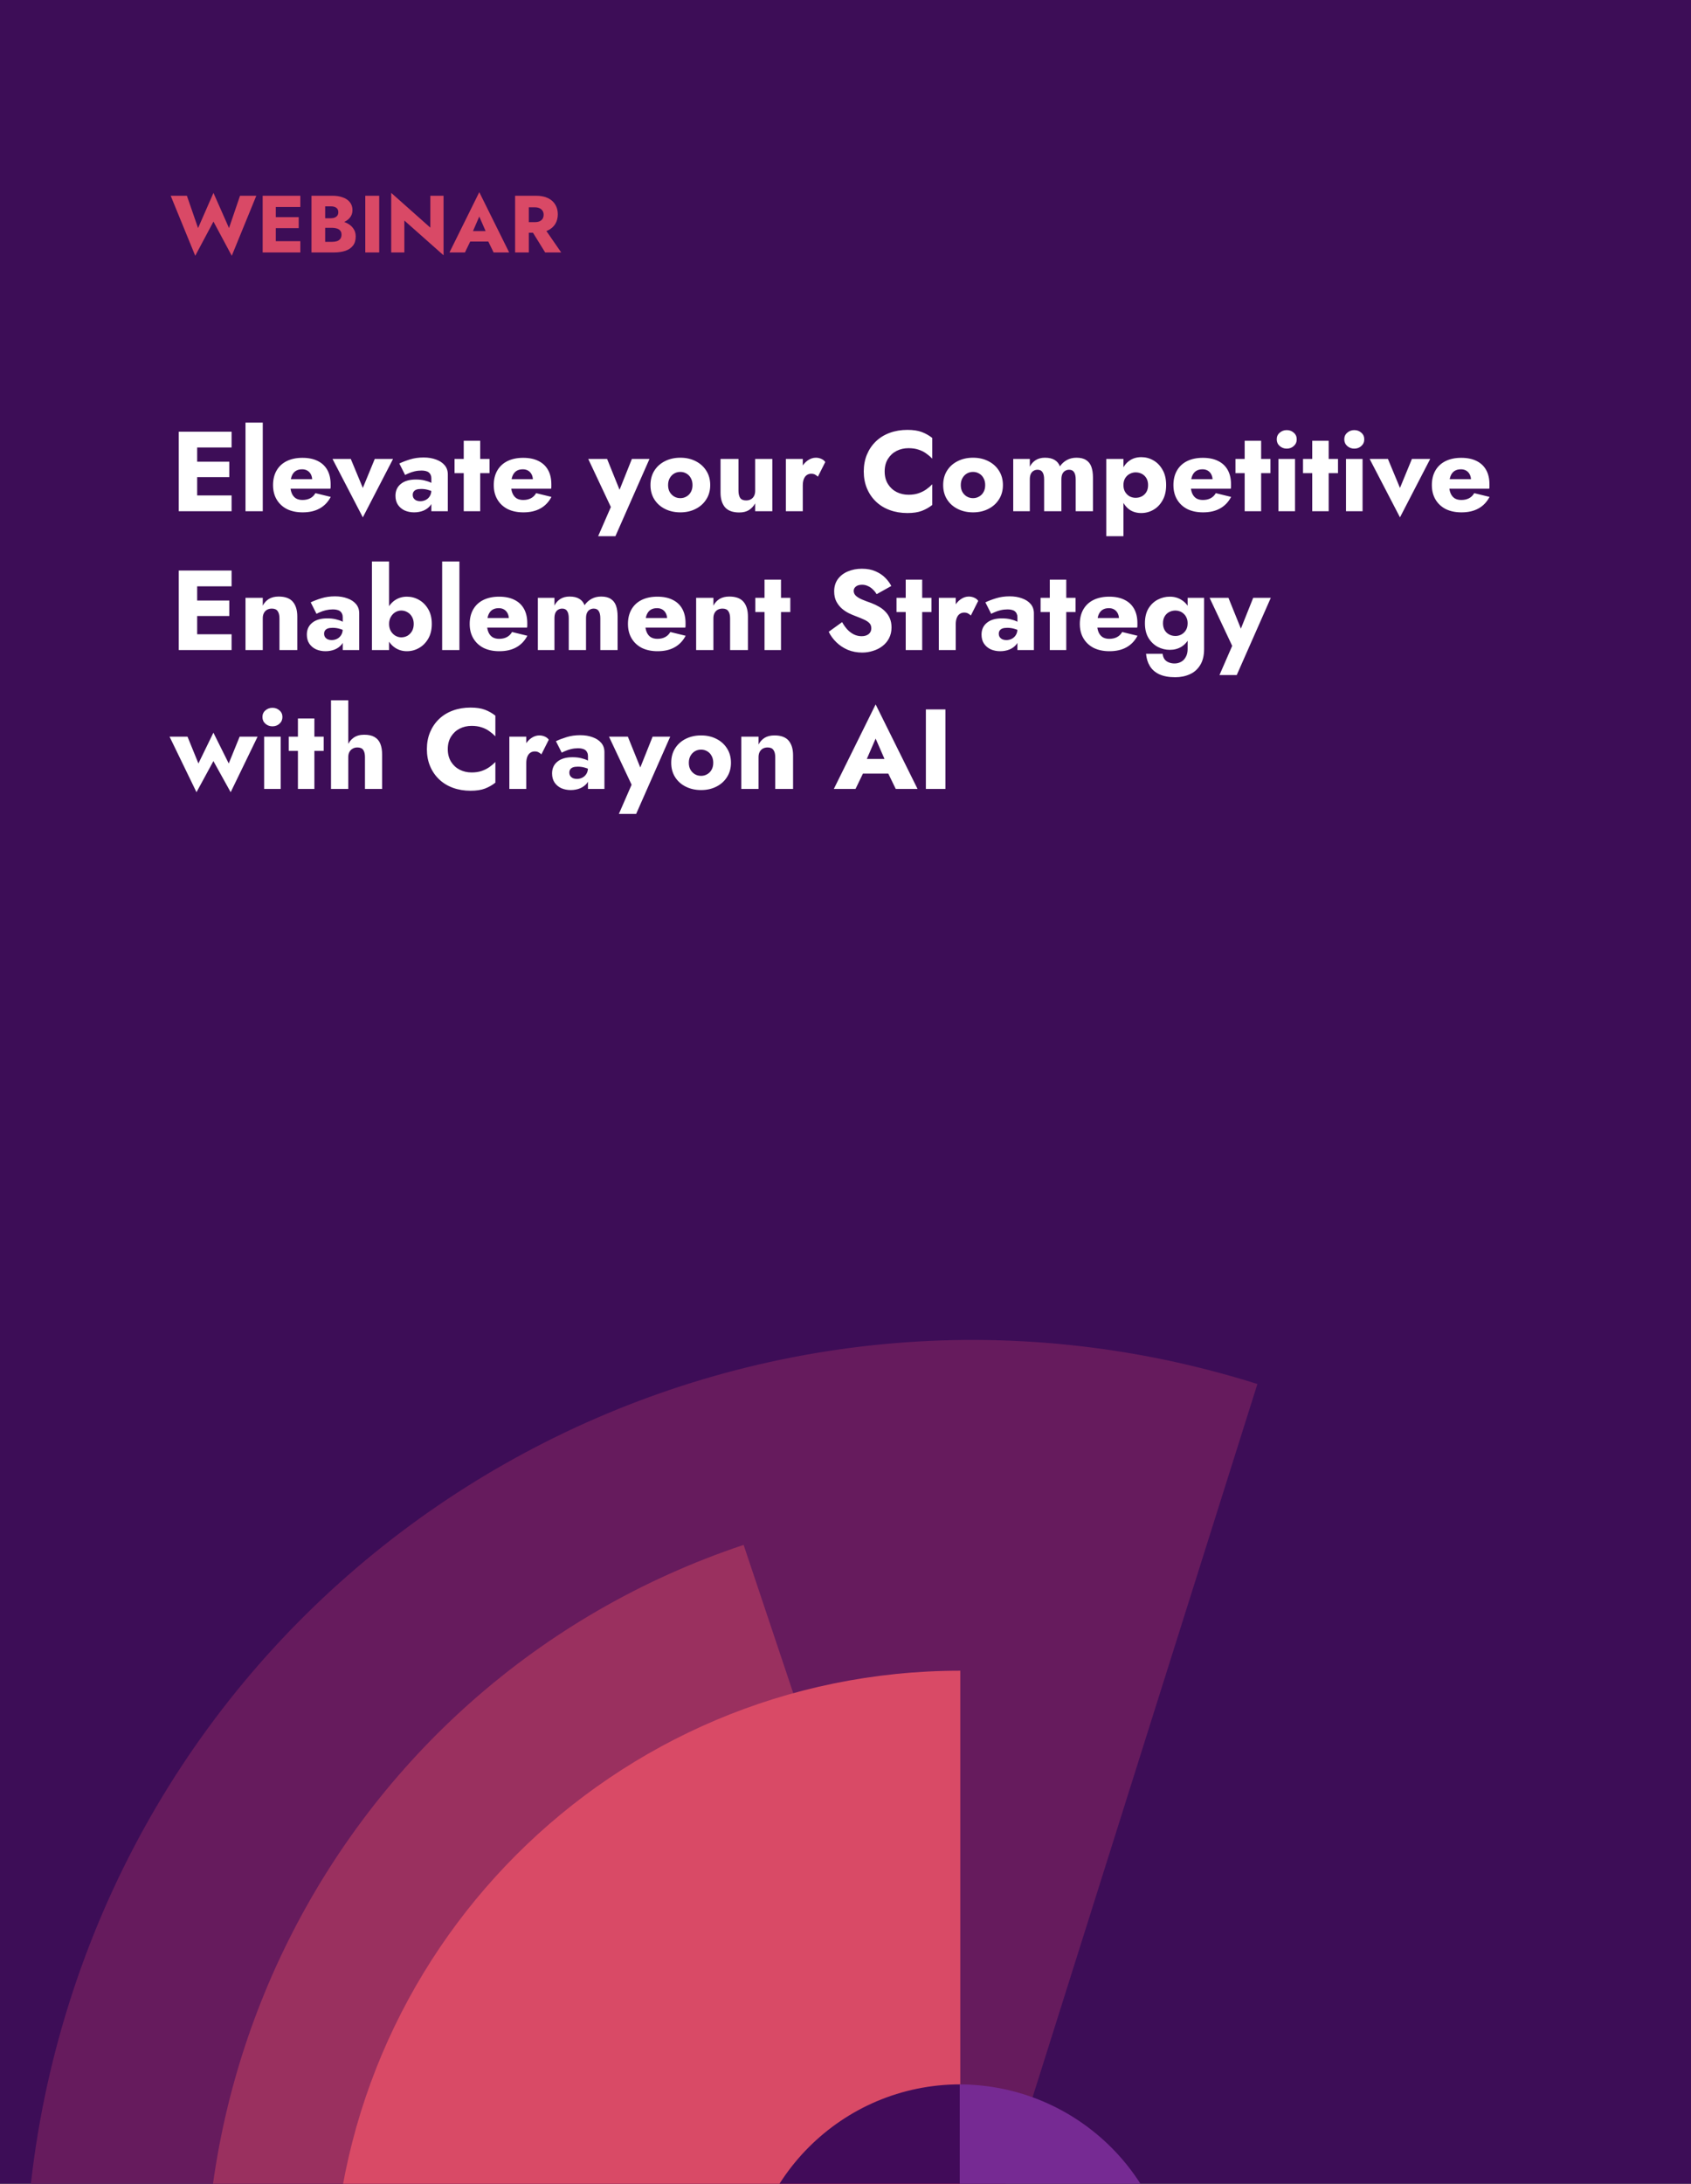 <svg width="268" height="346" viewBox="0 0 268 346" fill="none" xmlns="http://www.w3.org/2000/svg">
<rect x="0" y="0" width="268" height="346" fill="#333333" stroke="none"/>
<g clip-path="url(#clip0_4097_946)">
<rect width="268" height="346" fill="#3D0D57"/>
<path d="M36.295 36.136L38.041 31.013H40.622L36.732 40.526L33.83 35.108L30.942 40.526L27.051 31.013H29.619L31.391 36.136L33.83 30.563L36.295 36.136ZM43.067 40V38.215H47.599V40H43.067ZM43.067 32.797V31.013H47.599V32.797H43.067ZM43.067 36.148V34.402H47.342V36.148H43.067ZM41.629 31.013H43.709V40H41.629V31.013ZM50.983 35.532V34.582H52.434C52.682 34.582 52.891 34.544 53.063 34.466C53.242 34.389 53.379 34.282 53.473 34.145C53.568 34 53.615 33.825 53.615 33.619C53.615 33.311 53.512 33.08 53.306 32.926C53.101 32.772 52.81 32.695 52.434 32.695H51.535V38.318H52.639C52.921 38.318 53.174 38.284 53.396 38.215C53.619 38.138 53.794 38.019 53.923 37.856C54.06 37.685 54.128 37.454 54.128 37.163C54.128 36.974 54.09 36.812 54.013 36.675C53.936 36.538 53.829 36.426 53.692 36.341C53.555 36.255 53.396 36.195 53.217 36.161C53.045 36.118 52.853 36.097 52.639 36.097H50.983V34.916H52.883C53.319 34.916 53.743 34.963 54.154 35.057C54.565 35.151 54.937 35.305 55.271 35.519C55.605 35.725 55.87 35.99 56.067 36.315C56.272 36.632 56.375 37.017 56.375 37.471C56.375 38.07 56.23 38.553 55.938 38.922C55.656 39.29 55.254 39.563 54.732 39.743C54.209 39.914 53.593 40 52.883 40H49.365V31.013H52.665C53.289 31.013 53.837 31.098 54.308 31.27C54.787 31.432 55.164 31.685 55.438 32.027C55.72 32.361 55.861 32.785 55.861 33.298C55.861 33.769 55.72 34.171 55.438 34.505C55.164 34.839 54.787 35.096 54.308 35.275C53.837 35.447 53.289 35.532 52.665 35.532H50.983ZM57.891 31.013H60.099V40H57.891V31.013ZM68.204 31.013H70.297V40.449L64.083 34.941V40H62.003V30.563L68.204 36.071V31.013ZM73.609 38.267L73.763 36.611H78.218L78.359 38.267H73.609ZM75.959 34.312L74.7 37.214L74.803 37.689L73.686 40H71.234L75.959 30.448L80.696 40H78.231L77.153 37.779L77.23 37.227L75.959 34.312ZM83.885 35.93H86.131L88.943 40H86.401L83.885 35.93ZM81.638 31.013H83.808V40H81.638V31.013ZM82.999 32.849V31.013H84.912C85.682 31.013 86.324 31.137 86.838 31.385C87.351 31.633 87.74 31.98 88.006 32.425C88.271 32.862 88.404 33.371 88.404 33.953C88.404 34.526 88.271 35.036 88.006 35.481C87.74 35.917 87.351 36.26 86.838 36.508C86.324 36.756 85.682 36.88 84.912 36.88H82.999V35.198H84.758C85.049 35.198 85.297 35.156 85.502 35.07C85.716 34.976 85.879 34.843 85.99 34.672C86.101 34.492 86.157 34.278 86.157 34.03C86.157 33.782 86.101 33.572 85.99 33.401C85.879 33.221 85.716 33.084 85.502 32.99C85.297 32.896 85.049 32.849 84.758 32.849H82.999Z" fill="#D94966"/>
<path d="M30.348 81V78.498H36.702V81H30.348ZM30.348 70.902V68.4H36.702V70.902H30.348ZM30.348 75.6V73.152H36.342V75.6H30.348ZM28.332 68.4H31.248V81H28.332V68.4ZM38.908 66.96H41.644V81H38.908V66.96ZM47.971 81.18C47.011 81.18 46.177 81.006 45.469 80.658C44.773 80.298 44.233 79.794 43.849 79.146C43.465 78.498 43.273 77.736 43.273 76.86C43.273 75.972 43.459 75.204 43.831 74.556C44.203 73.908 44.737 73.41 45.433 73.062C46.141 72.714 46.975 72.54 47.935 72.54C48.895 72.54 49.705 72.708 50.365 73.044C51.025 73.368 51.529 73.842 51.877 74.466C52.225 75.09 52.399 75.846 52.399 76.734C52.399 76.866 52.399 76.998 52.399 77.13C52.399 77.25 52.387 77.352 52.363 77.436H44.803V75.924H49.915L49.267 76.752C49.327 76.668 49.375 76.566 49.411 76.446C49.459 76.314 49.483 76.206 49.483 76.122C49.483 75.762 49.417 75.45 49.285 75.186C49.153 74.922 48.967 74.718 48.727 74.574C48.487 74.43 48.205 74.358 47.881 74.358C47.473 74.358 47.131 74.448 46.855 74.628C46.579 74.808 46.369 75.084 46.225 75.456C46.093 75.816 46.021 76.272 46.009 76.824C46.009 77.328 46.081 77.76 46.225 78.12C46.369 78.48 46.585 78.756 46.873 78.948C47.161 79.128 47.515 79.218 47.935 79.218C48.415 79.218 48.823 79.128 49.159 78.948C49.507 78.768 49.783 78.498 49.987 78.138L52.417 78.732C51.985 79.548 51.397 80.16 50.653 80.568C49.921 80.976 49.027 81.18 47.971 81.18ZM52.698 72.72H55.596L57.504 77.31L59.394 72.72H62.292L57.504 81.972L52.698 72.72ZM65.412 78.408C65.412 78.624 65.466 78.81 65.574 78.966C65.682 79.11 65.826 79.224 66.006 79.308C66.186 79.38 66.384 79.416 66.6 79.416C66.912 79.416 67.2 79.35 67.464 79.218C67.728 79.086 67.944 78.888 68.112 78.624C68.28 78.36 68.364 78.036 68.364 77.652L68.652 78.732C68.652 79.26 68.508 79.71 68.22 80.082C67.932 80.442 67.56 80.718 67.104 80.91C66.648 81.09 66.156 81.18 65.628 81.18C65.1 81.18 64.608 81.084 64.152 80.892C63.708 80.688 63.348 80.388 63.072 79.992C62.808 79.596 62.676 79.116 62.676 78.552C62.676 77.76 62.958 77.136 63.522 76.68C64.086 76.212 64.884 75.978 65.916 75.978C66.42 75.978 66.87 76.026 67.266 76.122C67.674 76.218 68.022 76.338 68.31 76.482C68.598 76.626 68.814 76.776 68.958 76.932V78.138C68.67 77.922 68.334 77.76 67.95 77.652C67.578 77.532 67.182 77.472 66.762 77.472C66.438 77.472 66.18 77.508 65.988 77.58C65.796 77.652 65.652 77.76 65.556 77.904C65.46 78.036 65.412 78.204 65.412 78.408ZM64.206 75.258L63.288 73.44C63.756 73.212 64.32 72.996 64.98 72.792C65.64 72.588 66.36 72.486 67.14 72.486C67.872 72.486 68.526 72.594 69.102 72.81C69.678 73.014 70.134 73.314 70.47 73.71C70.806 74.106 70.974 74.592 70.974 75.168V81H68.364V75.78C68.364 75.576 68.328 75.402 68.256 75.258C68.196 75.102 68.1 74.97 67.968 74.862C67.836 74.754 67.668 74.676 67.464 74.628C67.272 74.58 67.05 74.556 66.798 74.556C66.426 74.556 66.06 74.598 65.7 74.682C65.352 74.766 65.046 74.868 64.782 74.988C64.518 75.096 64.326 75.186 64.206 75.258ZM72.037 72.72H77.581V74.97H72.037V72.72ZM73.495 69.84H76.105V81H73.495V69.84ZM82.952 81.18C81.992 81.18 81.158 81.006 80.45 80.658C79.754 80.298 79.214 79.794 78.83 79.146C78.446 78.498 78.254 77.736 78.254 76.86C78.254 75.972 78.44 75.204 78.812 74.556C79.184 73.908 79.718 73.41 80.414 73.062C81.122 72.714 81.956 72.54 82.916 72.54C83.876 72.54 84.686 72.708 85.346 73.044C86.006 73.368 86.51 73.842 86.858 74.466C87.206 75.09 87.38 75.846 87.38 76.734C87.38 76.866 87.38 76.998 87.38 77.13C87.38 77.25 87.368 77.352 87.344 77.436H79.784V75.924H84.896L84.248 76.752C84.308 76.668 84.356 76.566 84.392 76.446C84.44 76.314 84.464 76.206 84.464 76.122C84.464 75.762 84.398 75.45 84.266 75.186C84.134 74.922 83.948 74.718 83.708 74.574C83.468 74.43 83.186 74.358 82.862 74.358C82.454 74.358 82.112 74.448 81.836 74.628C81.56 74.808 81.35 75.084 81.206 75.456C81.074 75.816 81.002 76.272 80.99 76.824C80.99 77.328 81.062 77.76 81.206 78.12C81.35 78.48 81.566 78.756 81.854 78.948C82.142 79.128 82.496 79.218 82.916 79.218C83.396 79.218 83.804 79.128 84.14 78.948C84.488 78.768 84.764 78.498 84.968 78.138L87.398 78.732C86.966 79.548 86.378 80.16 85.634 80.568C84.902 80.976 84.008 81.18 82.952 81.18ZM102.933 72.72L97.533 84.96H94.797L96.813 80.334L93.231 72.72H96.219L98.901 79.362L97.497 79.344L100.143 72.72H102.933ZM103.092 76.86C103.092 75.984 103.296 75.222 103.704 74.574C104.112 73.926 104.676 73.422 105.396 73.062C106.116 72.702 106.926 72.522 107.826 72.522C108.726 72.522 109.53 72.702 110.238 73.062C110.958 73.422 111.522 73.926 111.93 74.574C112.35 75.222 112.56 75.984 112.56 76.86C112.56 77.724 112.35 78.48 111.93 79.128C111.522 79.776 110.958 80.28 110.238 80.64C109.53 81 108.726 81.18 107.826 81.18C106.926 81.18 106.116 81 105.396 80.64C104.676 80.28 104.112 79.776 103.704 79.128C103.296 78.48 103.092 77.724 103.092 76.86ZM105.882 76.86C105.882 77.292 105.972 77.664 106.152 77.976C106.332 78.276 106.566 78.51 106.854 78.678C107.142 78.846 107.466 78.93 107.826 78.93C108.174 78.93 108.492 78.846 108.78 78.678C109.08 78.51 109.314 78.276 109.482 77.976C109.662 77.664 109.752 77.292 109.752 76.86C109.752 76.428 109.662 76.056 109.482 75.744C109.314 75.432 109.08 75.192 108.78 75.024C108.492 74.856 108.174 74.772 107.826 74.772C107.466 74.772 107.142 74.856 106.854 75.024C106.566 75.192 106.332 75.432 106.152 75.744C105.972 76.056 105.882 76.428 105.882 76.86ZM117.039 77.76C117.039 78.24 117.129 78.618 117.309 78.894C117.489 79.158 117.801 79.29 118.245 79.29C118.545 79.29 118.797 79.23 119.001 79.11C119.217 78.99 119.385 78.816 119.505 78.588C119.625 78.36 119.685 78.084 119.685 77.76V72.72H122.403V81H119.685V79.758C119.433 80.202 119.103 80.556 118.695 80.82C118.287 81.072 117.777 81.198 117.165 81.198C116.133 81.198 115.377 80.922 114.897 80.37C114.429 79.806 114.195 79.032 114.195 78.048V72.72H117.039V77.76ZM127.23 72.72V81H124.548V72.72H127.23ZM129.624 75.528C129.48 75.384 129.324 75.27 129.156 75.186C129 75.102 128.802 75.06 128.562 75.06C128.298 75.06 128.064 75.132 127.86 75.276C127.656 75.42 127.5 75.63 127.392 75.906C127.284 76.182 127.23 76.518 127.23 76.914L126.582 75.96C126.582 75.3 126.708 74.712 126.96 74.196C127.224 73.68 127.566 73.272 127.986 72.972C128.406 72.672 128.844 72.522 129.3 72.522C129.6 72.522 129.888 72.582 130.164 72.702C130.44 72.822 130.65 72.99 130.794 73.206L129.624 75.528ZM140.207 74.7C140.207 75.468 140.381 76.134 140.729 76.698C141.077 77.25 141.533 77.67 142.097 77.958C142.673 78.246 143.303 78.39 143.987 78.39C144.587 78.39 145.115 78.312 145.571 78.156C146.027 78 146.435 77.796 146.795 77.544C147.155 77.292 147.473 77.022 147.749 76.734V80.01C147.245 80.406 146.693 80.718 146.093 80.946C145.493 81.174 144.731 81.288 143.807 81.288C142.799 81.288 141.869 81.132 141.017 80.82C140.165 80.508 139.433 80.058 138.821 79.47C138.209 78.882 137.735 78.186 137.399 77.382C137.063 76.578 136.895 75.684 136.895 74.7C136.895 73.716 137.063 72.822 137.399 72.018C137.735 71.214 138.209 70.518 138.821 69.93C139.433 69.342 140.165 68.892 141.017 68.58C141.869 68.268 142.799 68.112 143.807 68.112C144.731 68.112 145.493 68.226 146.093 68.454C146.693 68.682 147.245 68.994 147.749 69.39V72.666C147.473 72.378 147.155 72.108 146.795 71.856C146.435 71.592 146.027 71.388 145.571 71.244C145.115 71.088 144.587 71.01 143.987 71.01C143.303 71.01 142.673 71.154 142.097 71.442C141.533 71.73 141.077 72.15 140.729 72.702C140.381 73.254 140.207 73.92 140.207 74.7ZM149.48 76.86C149.48 75.984 149.684 75.222 150.092 74.574C150.5 73.926 151.064 73.422 151.784 73.062C152.504 72.702 153.314 72.522 154.214 72.522C155.114 72.522 155.918 72.702 156.626 73.062C157.346 73.422 157.91 73.926 158.318 74.574C158.738 75.222 158.948 75.984 158.948 76.86C158.948 77.724 158.738 78.48 158.318 79.128C157.91 79.776 157.346 80.28 156.626 80.64C155.918 81 155.114 81.18 154.214 81.18C153.314 81.18 152.504 81 151.784 80.64C151.064 80.28 150.5 79.776 150.092 79.128C149.684 78.48 149.48 77.724 149.48 76.86ZM152.27 76.86C152.27 77.292 152.36 77.664 152.54 77.976C152.72 78.276 152.954 78.51 153.242 78.678C153.53 78.846 153.854 78.93 154.214 78.93C154.562 78.93 154.88 78.846 155.168 78.678C155.468 78.51 155.702 78.276 155.87 77.976C156.05 77.664 156.14 77.292 156.14 76.86C156.14 76.428 156.05 76.056 155.87 75.744C155.702 75.432 155.468 75.192 155.168 75.024C154.88 74.856 154.562 74.772 154.214 74.772C153.854 74.772 153.53 74.856 153.242 75.024C152.954 75.192 152.72 75.432 152.54 75.744C152.36 76.056 152.27 76.428 152.27 76.86ZM173.219 75.672V81H170.483V75.96C170.483 75.456 170.399 75.078 170.231 74.826C170.075 74.562 169.811 74.43 169.439 74.43C169.199 74.43 168.983 74.49 168.791 74.61C168.611 74.718 168.467 74.886 168.359 75.114C168.263 75.342 168.215 75.624 168.215 75.96V81H165.479V75.96C165.479 75.456 165.395 75.078 165.227 74.826C165.071 74.562 164.807 74.43 164.435 74.43C164.195 74.43 163.979 74.49 163.787 74.61C163.607 74.718 163.463 74.886 163.355 75.114C163.259 75.342 163.211 75.624 163.211 75.96V81H160.583V72.72H163.211V73.944C163.439 73.5 163.751 73.152 164.147 72.9C164.555 72.648 165.041 72.522 165.605 72.522C166.253 72.522 166.769 72.642 167.153 72.882C167.537 73.11 167.813 73.446 167.981 73.89C168.281 73.458 168.653 73.122 169.097 72.882C169.541 72.642 170.045 72.522 170.609 72.522C171.257 72.522 171.767 72.648 172.139 72.9C172.523 73.14 172.799 73.494 172.967 73.962C173.135 74.43 173.219 75 173.219 75.672ZM178.049 84.96H175.331V72.72H178.049V84.96ZM184.817 76.86C184.817 77.82 184.625 78.63 184.241 79.29C183.869 79.95 183.383 80.448 182.783 80.784C182.195 81.12 181.559 81.288 180.875 81.288C180.155 81.288 179.531 81.108 179.003 80.748C178.487 80.376 178.091 79.86 177.815 79.2C177.539 78.528 177.401 77.748 177.401 76.86C177.401 75.96 177.539 75.18 177.815 74.52C178.091 73.86 178.487 73.35 179.003 72.99C179.531 72.618 180.155 72.432 180.875 72.432C181.559 72.432 182.195 72.6 182.783 72.936C183.383 73.272 183.869 73.77 184.241 74.43C184.625 75.078 184.817 75.888 184.817 76.86ZM181.955 76.86C181.955 76.428 181.865 76.062 181.685 75.762C181.505 75.462 181.265 75.234 180.965 75.078C180.665 74.922 180.335 74.844 179.975 74.844C179.663 74.844 179.357 74.922 179.057 75.078C178.769 75.222 178.529 75.444 178.337 75.744C178.145 76.044 178.049 76.416 178.049 76.86C178.049 77.304 178.145 77.676 178.337 77.976C178.529 78.276 178.769 78.504 179.057 78.66C179.357 78.804 179.663 78.876 179.975 78.876C180.335 78.876 180.665 78.798 180.965 78.642C181.265 78.486 181.505 78.258 181.685 77.958C181.865 77.658 181.955 77.292 181.955 76.86ZM190.67 81.18C189.71 81.18 188.876 81.006 188.168 80.658C187.472 80.298 186.932 79.794 186.548 79.146C186.164 78.498 185.972 77.736 185.972 76.86C185.972 75.972 186.158 75.204 186.53 74.556C186.902 73.908 187.436 73.41 188.132 73.062C188.84 72.714 189.674 72.54 190.634 72.54C191.594 72.54 192.404 72.708 193.064 73.044C193.724 73.368 194.228 73.842 194.576 74.466C194.924 75.09 195.098 75.846 195.098 76.734C195.098 76.866 195.098 76.998 195.098 77.13C195.098 77.25 195.086 77.352 195.062 77.436H187.502V75.924H192.614L191.966 76.752C192.026 76.668 192.074 76.566 192.11 76.446C192.158 76.314 192.182 76.206 192.182 76.122C192.182 75.762 192.116 75.45 191.984 75.186C191.852 74.922 191.666 74.718 191.426 74.574C191.186 74.43 190.904 74.358 190.58 74.358C190.172 74.358 189.83 74.448 189.554 74.628C189.278 74.808 189.068 75.084 188.924 75.456C188.792 75.816 188.72 76.272 188.708 76.824C188.708 77.328 188.78 77.76 188.924 78.12C189.068 78.48 189.284 78.756 189.572 78.948C189.86 79.128 190.214 79.218 190.634 79.218C191.114 79.218 191.522 79.128 191.858 78.948C192.206 78.768 192.482 78.498 192.686 78.138L195.116 78.732C194.684 79.548 194.096 80.16 193.352 80.568C192.62 80.976 191.726 81.18 190.67 81.18ZM195.805 72.72H201.349V74.97H195.805V72.72ZM197.263 69.84H199.873V81H197.263V69.84ZM202.345 69.606C202.345 69.174 202.501 68.826 202.813 68.562C203.125 68.286 203.497 68.148 203.929 68.148C204.373 68.148 204.745 68.286 205.045 68.562C205.357 68.826 205.513 69.174 205.513 69.606C205.513 70.038 205.357 70.392 205.045 70.668C204.745 70.944 204.373 71.082 203.929 71.082C203.497 71.082 203.125 70.944 202.813 70.668C202.501 70.392 202.345 70.038 202.345 69.606ZM202.615 72.72H205.243V81H202.615V72.72ZM206.51 72.72H212.054V74.97H206.51V72.72ZM207.968 69.84H210.578V81H207.968V69.84ZM213.05 69.606C213.05 69.174 213.206 68.826 213.518 68.562C213.83 68.286 214.202 68.148 214.634 68.148C215.078 68.148 215.45 68.286 215.75 68.562C216.062 68.826 216.218 69.174 216.218 69.606C216.218 70.038 216.062 70.392 215.75 70.668C215.45 70.944 215.078 71.082 214.634 71.082C214.202 71.082 213.83 70.944 213.518 70.668C213.206 70.392 213.05 70.038 213.05 69.606ZM213.32 72.72H215.948V81H213.32V72.72ZM217.071 72.72H219.969L221.877 77.31L223.767 72.72H226.665L221.877 81.972L217.071 72.72ZM231.628 81.18C230.668 81.18 229.834 81.006 229.126 80.658C228.43 80.298 227.89 79.794 227.506 79.146C227.122 78.498 226.93 77.736 226.93 76.86C226.93 75.972 227.116 75.204 227.488 74.556C227.86 73.908 228.394 73.41 229.09 73.062C229.798 72.714 230.632 72.54 231.592 72.54C232.552 72.54 233.362 72.708 234.022 73.044C234.682 73.368 235.186 73.842 235.534 74.466C235.882 75.09 236.056 75.846 236.056 76.734C236.056 76.866 236.056 76.998 236.056 77.13C236.056 77.25 236.044 77.352 236.02 77.436H228.46V75.924H233.572L232.924 76.752C232.984 76.668 233.032 76.566 233.068 76.446C233.116 76.314 233.14 76.206 233.14 76.122C233.14 75.762 233.074 75.45 232.942 75.186C232.81 74.922 232.624 74.718 232.384 74.574C232.144 74.43 231.862 74.358 231.538 74.358C231.13 74.358 230.788 74.448 230.512 74.628C230.236 74.808 230.026 75.084 229.882 75.456C229.75 75.816 229.678 76.272 229.666 76.824C229.666 77.328 229.738 77.76 229.882 78.12C230.026 78.48 230.242 78.756 230.53 78.948C230.818 79.128 231.172 79.218 231.592 79.218C232.072 79.218 232.48 79.128 232.816 78.948C233.164 78.768 233.44 78.498 233.644 78.138L236.074 78.732C235.642 79.548 235.054 80.16 234.31 80.568C233.578 80.976 232.684 81.18 231.628 81.18ZM30.348 103V100.498H36.702V103H30.348ZM30.348 92.902V90.4H36.702V92.902H30.348ZM30.348 97.6V95.152H36.342V97.6H30.348ZM28.332 90.4H31.248V103H28.332V90.4ZM44.29 97.96C44.29 97.468 44.194 97.09 44.002 96.826C43.822 96.562 43.516 96.43 43.084 96.43C42.796 96.43 42.544 96.49 42.328 96.61C42.112 96.73 41.944 96.904 41.824 97.132C41.704 97.36 41.644 97.636 41.644 97.96V103H38.908V94.72H41.644V95.962C41.884 95.506 42.208 95.152 42.616 94.9C43.036 94.648 43.552 94.522 44.164 94.522C45.196 94.522 45.946 94.798 46.414 95.35C46.882 95.902 47.116 96.676 47.116 97.672V103H44.29V97.96ZM51.367 100.408C51.367 100.624 51.421 100.81 51.529 100.966C51.637 101.11 51.781 101.224 51.961 101.308C52.141 101.38 52.339 101.416 52.555 101.416C52.867 101.416 53.155 101.35 53.419 101.218C53.683 101.086 53.899 100.888 54.067 100.624C54.235 100.36 54.319 100.036 54.319 99.652L54.607 100.732C54.607 101.26 54.463 101.71 54.175 102.082C53.887 102.442 53.515 102.718 53.059 102.91C52.603 103.09 52.111 103.18 51.583 103.18C51.055 103.18 50.563 103.084 50.107 102.892C49.663 102.688 49.303 102.388 49.027 101.992C48.763 101.596 48.631 101.116 48.631 100.552C48.631 99.76 48.913 99.136 49.477 98.68C50.041 98.212 50.839 97.978 51.871 97.978C52.375 97.978 52.825 98.026 53.221 98.122C53.629 98.218 53.977 98.338 54.265 98.482C54.553 98.626 54.769 98.776 54.913 98.932V100.138C54.625 99.922 54.289 99.76 53.905 99.652C53.533 99.532 53.137 99.472 52.717 99.472C52.393 99.472 52.135 99.508 51.943 99.58C51.751 99.652 51.607 99.76 51.511 99.904C51.415 100.036 51.367 100.204 51.367 100.408ZM50.161 97.258L49.243 95.44C49.711 95.212 50.275 94.996 50.935 94.792C51.595 94.588 52.315 94.486 53.095 94.486C53.827 94.486 54.481 94.594 55.057 94.81C55.633 95.014 56.089 95.314 56.425 95.71C56.761 96.106 56.929 96.592 56.929 97.168V103H54.319V97.78C54.319 97.576 54.283 97.402 54.211 97.258C54.151 97.102 54.055 96.97 53.923 96.862C53.791 96.754 53.623 96.676 53.419 96.628C53.227 96.58 53.005 96.556 52.753 96.556C52.381 96.556 52.015 96.598 51.655 96.682C51.307 96.766 51.001 96.868 50.737 96.988C50.473 97.096 50.281 97.186 50.161 97.258ZM61.664 88.96V103H58.946V88.96H61.664ZM68.432 98.86C68.432 99.784 68.24 100.57 67.856 101.218C67.484 101.854 66.998 102.34 66.398 102.676C65.81 103.012 65.174 103.18 64.49 103.18C63.806 103.18 63.194 103.006 62.654 102.658C62.114 102.31 61.688 101.812 61.376 101.164C61.064 100.516 60.908 99.748 60.908 98.86C60.908 97.96 61.064 97.192 61.376 96.556C61.688 95.908 62.114 95.41 62.654 95.062C63.194 94.714 63.806 94.54 64.49 94.54C65.174 94.54 65.81 94.708 66.398 95.044C66.998 95.38 67.484 95.866 67.856 96.502C68.24 97.138 68.432 97.924 68.432 98.86ZM65.57 98.86C65.57 98.428 65.48 98.056 65.3 97.744C65.12 97.42 64.88 97.174 64.58 97.006C64.28 96.826 63.95 96.736 63.59 96.736C63.278 96.736 62.972 96.82 62.672 96.988C62.384 97.156 62.144 97.402 61.952 97.726C61.76 98.038 61.664 98.416 61.664 98.86C61.664 99.304 61.76 99.688 61.952 100.012C62.144 100.324 62.384 100.564 62.672 100.732C62.972 100.9 63.278 100.984 63.59 100.984C63.95 100.984 64.28 100.9 64.58 100.732C64.88 100.552 65.12 100.306 65.3 99.994C65.48 99.67 65.57 99.292 65.57 98.86ZM70.074 88.96H72.81V103H70.074V88.96ZM79.137 103.18C78.177 103.18 77.343 103.006 76.635 102.658C75.939 102.298 75.399 101.794 75.015 101.146C74.631 100.498 74.439 99.736 74.439 98.86C74.439 97.972 74.625 97.204 74.997 96.556C75.369 95.908 75.903 95.41 76.599 95.062C77.307 94.714 78.141 94.54 79.101 94.54C80.061 94.54 80.871 94.708 81.531 95.044C82.191 95.368 82.695 95.842 83.043 96.466C83.391 97.09 83.565 97.846 83.565 98.734C83.565 98.866 83.565 98.998 83.565 99.13C83.565 99.25 83.553 99.352 83.529 99.436H75.969V97.924H81.081L80.433 98.752C80.493 98.668 80.541 98.566 80.577 98.446C80.625 98.314 80.649 98.206 80.649 98.122C80.649 97.762 80.583 97.45 80.451 97.186C80.319 96.922 80.133 96.718 79.893 96.574C79.653 96.43 79.371 96.358 79.047 96.358C78.639 96.358 78.297 96.448 78.021 96.628C77.745 96.808 77.535 97.084 77.391 97.456C77.259 97.816 77.187 98.272 77.175 98.824C77.175 99.328 77.247 99.76 77.391 100.12C77.535 100.48 77.751 100.756 78.039 100.948C78.327 101.128 78.681 101.218 79.101 101.218C79.581 101.218 79.989 101.128 80.325 100.948C80.673 100.768 80.949 100.498 81.153 100.138L83.583 100.732C83.151 101.548 82.563 102.16 81.819 102.568C81.087 102.976 80.193 103.18 79.137 103.18ZM97.88 97.672V103H95.144V97.96C95.144 97.456 95.06 97.078 94.892 96.826C94.736 96.562 94.472 96.43 94.1 96.43C93.86 96.43 93.644 96.49 93.452 96.61C93.272 96.718 93.128 96.886 93.02 97.114C92.924 97.342 92.876 97.624 92.876 97.96V103H90.14V97.96C90.14 97.456 90.056 97.078 89.888 96.826C89.732 96.562 89.468 96.43 89.096 96.43C88.856 96.43 88.64 96.49 88.448 96.61C88.268 96.718 88.124 96.886 88.016 97.114C87.92 97.342 87.872 97.624 87.872 97.96V103H85.244V94.72H87.872V95.944C88.1 95.5 88.412 95.152 88.808 94.9C89.216 94.648 89.702 94.522 90.266 94.522C90.914 94.522 91.43 94.642 91.814 94.882C92.198 95.11 92.474 95.446 92.642 95.89C92.942 95.458 93.314 95.122 93.758 94.882C94.202 94.642 94.706 94.522 95.27 94.522C95.918 94.522 96.428 94.648 96.8 94.9C97.184 95.14 97.46 95.494 97.628 95.962C97.796 96.43 97.88 97 97.88 97.672ZM104.221 103.18C103.261 103.18 102.427 103.006 101.719 102.658C101.023 102.298 100.483 101.794 100.099 101.146C99.715 100.498 99.523 99.736 99.523 98.86C99.523 97.972 99.709 97.204 100.081 96.556C100.453 95.908 100.987 95.41 101.683 95.062C102.391 94.714 103.225 94.54 104.185 94.54C105.145 94.54 105.955 94.708 106.615 95.044C107.275 95.368 107.779 95.842 108.127 96.466C108.475 97.09 108.649 97.846 108.649 98.734C108.649 98.866 108.649 98.998 108.649 99.13C108.649 99.25 108.637 99.352 108.613 99.436H101.053V97.924H106.165L105.517 98.752C105.577 98.668 105.625 98.566 105.661 98.446C105.709 98.314 105.733 98.206 105.733 98.122C105.733 97.762 105.667 97.45 105.535 97.186C105.403 96.922 105.217 96.718 104.977 96.574C104.737 96.43 104.455 96.358 104.131 96.358C103.723 96.358 103.381 96.448 103.105 96.628C102.829 96.808 102.619 97.084 102.475 97.456C102.343 97.816 102.271 98.272 102.259 98.824C102.259 99.328 102.331 99.76 102.475 100.12C102.619 100.48 102.835 100.756 103.123 100.948C103.411 101.128 103.765 101.218 104.185 101.218C104.665 101.218 105.073 101.128 105.409 100.948C105.757 100.768 106.033 100.498 106.237 100.138L108.667 100.732C108.235 101.548 107.647 102.16 106.903 102.568C106.171 102.976 105.277 103.18 104.221 103.18ZM115.71 97.96C115.71 97.468 115.614 97.09 115.422 96.826C115.242 96.562 114.936 96.43 114.504 96.43C114.216 96.43 113.964 96.49 113.748 96.61C113.532 96.73 113.364 96.904 113.244 97.132C113.124 97.36 113.064 97.636 113.064 97.96V103H110.328V94.72H113.064V95.962C113.304 95.506 113.628 95.152 114.036 94.9C114.456 94.648 114.972 94.522 115.584 94.522C116.616 94.522 117.366 94.798 117.834 95.35C118.302 95.902 118.536 96.676 118.536 97.672V103H115.71V97.96ZM119.709 94.72H125.253V96.97H119.709V94.72ZM121.167 91.84H123.777V103H121.167V91.84ZM133.464 98.572C133.716 99.028 133.998 99.424 134.31 99.76C134.634 100.096 134.982 100.354 135.354 100.534C135.738 100.714 136.14 100.804 136.56 100.804C137.004 100.804 137.37 100.696 137.658 100.48C137.946 100.252 138.09 99.946 138.09 99.562C138.09 99.238 138.006 98.98 137.838 98.788C137.67 98.584 137.4 98.392 137.028 98.212C136.656 98.032 136.164 97.828 135.552 97.6C135.252 97.492 134.904 97.342 134.508 97.15C134.124 96.958 133.758 96.712 133.41 96.412C133.062 96.1 132.774 95.728 132.546 95.296C132.318 94.852 132.204 94.318 132.204 93.694C132.204 92.95 132.396 92.308 132.78 91.768C133.176 91.228 133.704 90.82 134.364 90.544C135.036 90.256 135.78 90.112 136.596 90.112C137.436 90.112 138.162 90.25 138.774 90.526C139.398 90.802 139.914 91.15 140.322 91.57C140.73 91.99 141.042 92.416 141.258 92.848L138.936 94.144C138.756 93.844 138.546 93.586 138.306 93.37C138.078 93.142 137.82 92.968 137.532 92.848C137.256 92.716 136.956 92.65 136.632 92.65C136.2 92.65 135.87 92.746 135.642 92.938C135.414 93.118 135.3 93.346 135.3 93.622C135.3 93.91 135.408 94.162 135.624 94.378C135.852 94.594 136.17 94.792 136.578 94.972C136.998 95.152 137.502 95.344 138.09 95.548C138.534 95.716 138.948 95.914 139.332 96.142C139.716 96.358 140.052 96.622 140.34 96.934C140.64 97.246 140.874 97.606 141.042 98.014C141.21 98.422 141.294 98.89 141.294 99.418C141.294 100.054 141.162 100.624 140.898 101.128C140.646 101.62 140.298 102.034 139.854 102.37C139.422 102.706 138.924 102.958 138.36 103.126C137.808 103.306 137.238 103.396 136.65 103.396C135.834 103.396 135.072 103.252 134.364 102.964C133.668 102.664 133.062 102.262 132.546 101.758C132.03 101.254 131.628 100.702 131.34 100.102L133.464 98.572ZM142.086 94.72H147.63V96.97H142.086V94.72ZM143.544 91.84H146.154V103H143.544V91.84ZM151.471 94.72V103H148.789V94.72H151.471ZM153.865 97.528C153.721 97.384 153.565 97.27 153.397 97.186C153.241 97.102 153.043 97.06 152.803 97.06C152.539 97.06 152.305 97.132 152.101 97.276C151.897 97.42 151.741 97.63 151.633 97.906C151.525 98.182 151.471 98.518 151.471 98.914L150.823 97.96C150.823 97.3 150.949 96.712 151.201 96.196C151.465 95.68 151.807 95.272 152.227 94.972C152.647 94.672 153.085 94.522 153.541 94.522C153.841 94.522 154.129 94.582 154.405 94.702C154.681 94.822 154.891 94.99 155.035 95.206L153.865 97.528ZM158.295 100.408C158.295 100.624 158.349 100.81 158.457 100.966C158.565 101.11 158.709 101.224 158.889 101.308C159.069 101.38 159.267 101.416 159.483 101.416C159.795 101.416 160.083 101.35 160.347 101.218C160.611 101.086 160.827 100.888 160.995 100.624C161.163 100.36 161.247 100.036 161.247 99.652L161.535 100.732C161.535 101.26 161.391 101.71 161.103 102.082C160.815 102.442 160.443 102.718 159.987 102.91C159.531 103.09 159.039 103.18 158.511 103.18C157.983 103.18 157.491 103.084 157.035 102.892C156.591 102.688 156.231 102.388 155.955 101.992C155.691 101.596 155.559 101.116 155.559 100.552C155.559 99.76 155.841 99.136 156.405 98.68C156.969 98.212 157.767 97.978 158.799 97.978C159.303 97.978 159.753 98.026 160.149 98.122C160.557 98.218 160.905 98.338 161.193 98.482C161.481 98.626 161.697 98.776 161.841 98.932V100.138C161.553 99.922 161.217 99.76 160.833 99.652C160.461 99.532 160.065 99.472 159.645 99.472C159.321 99.472 159.063 99.508 158.871 99.58C158.679 99.652 158.535 99.76 158.439 99.904C158.343 100.036 158.295 100.204 158.295 100.408ZM157.089 97.258L156.171 95.44C156.639 95.212 157.203 94.996 157.863 94.792C158.523 94.588 159.243 94.486 160.023 94.486C160.755 94.486 161.409 94.594 161.985 94.81C162.561 95.014 163.017 95.314 163.353 95.71C163.689 96.106 163.857 96.592 163.857 97.168V103H161.247V97.78C161.247 97.576 161.211 97.402 161.139 97.258C161.079 97.102 160.983 96.97 160.851 96.862C160.719 96.754 160.551 96.676 160.347 96.628C160.155 96.58 159.933 96.556 159.681 96.556C159.309 96.556 158.943 96.598 158.583 96.682C158.235 96.766 157.929 96.868 157.665 96.988C157.401 97.096 157.209 97.186 157.089 97.258ZM164.92 94.72H170.464V96.97H164.92V94.72ZM166.378 91.84H168.988V103H166.378V91.84ZM175.835 103.18C174.875 103.18 174.041 103.006 173.333 102.658C172.637 102.298 172.097 101.794 171.713 101.146C171.329 100.498 171.137 99.736 171.137 98.86C171.137 97.972 171.323 97.204 171.695 96.556C172.067 95.908 172.601 95.41 173.297 95.062C174.005 94.714 174.839 94.54 175.799 94.54C176.759 94.54 177.569 94.708 178.229 95.044C178.889 95.368 179.393 95.842 179.741 96.466C180.089 97.09 180.263 97.846 180.263 98.734C180.263 98.866 180.263 98.998 180.263 99.13C180.263 99.25 180.251 99.352 180.227 99.436H172.667V97.924H177.779L177.131 98.752C177.191 98.668 177.239 98.566 177.275 98.446C177.323 98.314 177.347 98.206 177.347 98.122C177.347 97.762 177.281 97.45 177.149 97.186C177.017 96.922 176.831 96.718 176.591 96.574C176.351 96.43 176.069 96.358 175.745 96.358C175.337 96.358 174.995 96.448 174.719 96.628C174.443 96.808 174.233 97.084 174.089 97.456C173.957 97.816 173.885 98.272 173.873 98.824C173.873 99.328 173.945 99.76 174.089 100.12C174.233 100.48 174.449 100.756 174.737 100.948C175.025 101.128 175.379 101.218 175.799 101.218C176.279 101.218 176.687 101.128 177.023 100.948C177.371 100.768 177.647 100.498 177.851 100.138L180.281 100.732C179.849 101.548 179.261 102.16 178.517 102.568C177.785 102.976 176.891 103.18 175.835 103.18ZM181.635 103.594H184.263C184.299 103.93 184.395 104.212 184.551 104.44C184.719 104.668 184.941 104.836 185.217 104.944C185.493 105.064 185.805 105.124 186.153 105.124C186.537 105.124 186.885 105.034 187.197 104.854C187.509 104.686 187.755 104.428 187.935 104.08C188.127 103.744 188.223 103.324 188.223 102.82V94.72H190.833V102.82C190.833 103.876 190.623 104.734 190.203 105.394C189.795 106.054 189.249 106.534 188.565 106.834C187.881 107.146 187.113 107.302 186.261 107.302C185.241 107.302 184.395 107.146 183.723 106.834C183.063 106.522 182.565 106.084 182.229 105.52C181.893 104.968 181.695 104.326 181.635 103.594ZM181.455 98.752C181.455 97.816 181.641 97.036 182.013 96.412C182.397 95.788 182.889 95.32 183.489 95.008C184.089 94.696 184.725 94.54 185.397 94.54C186.093 94.54 186.705 94.708 187.233 95.044C187.773 95.368 188.199 95.842 188.511 96.466C188.823 97.09 188.979 97.852 188.979 98.752C188.979 99.64 188.823 100.402 188.511 101.038C188.199 101.662 187.773 102.142 187.233 102.478C186.705 102.802 186.093 102.964 185.397 102.964C184.725 102.964 184.089 102.808 183.489 102.496C182.889 102.172 182.397 101.698 182.013 101.074C181.641 100.45 181.455 99.676 181.455 98.752ZM184.317 98.752C184.317 99.172 184.407 99.538 184.587 99.85C184.767 100.15 185.007 100.378 185.307 100.534C185.607 100.69 185.937 100.768 186.297 100.768C186.609 100.768 186.909 100.696 187.197 100.552C187.497 100.396 187.743 100.168 187.935 99.868C188.127 99.568 188.223 99.196 188.223 98.752C188.223 98.416 188.163 98.122 188.043 97.87C187.935 97.618 187.785 97.408 187.593 97.24C187.413 97.072 187.209 96.946 186.981 96.862C186.753 96.778 186.525 96.736 186.297 96.736C185.937 96.736 185.607 96.814 185.307 96.97C185.007 97.126 184.767 97.354 184.587 97.654C184.407 97.954 184.317 98.32 184.317 98.752ZM201.405 94.72L196.005 106.96H193.269L195.285 102.334L191.703 94.72H194.691L197.373 101.362L195.969 101.344L198.615 94.72H201.405ZM26.874 116.72H29.718L31.446 120.968L33.822 116.09L36.252 120.968L37.98 116.72H40.824L36.558 125.522L33.822 120.59L31.14 125.522L26.874 116.72ZM41.593 113.606C41.593 113.174 41.749 112.826 42.061 112.562C42.373 112.286 42.745 112.148 43.177 112.148C43.621 112.148 43.993 112.286 44.293 112.562C44.605 112.826 44.761 113.174 44.761 113.606C44.761 114.038 44.605 114.392 44.293 114.668C43.993 114.944 43.621 115.082 43.177 115.082C42.745 115.082 42.373 114.944 42.061 114.668C41.749 114.392 41.593 114.038 41.593 113.606ZM41.863 116.72H44.491V125H41.863V116.72ZM45.758 116.72H51.302V118.97H45.758V116.72ZM47.216 113.84H49.826V125H47.216V113.84ZM55.196 110.96V125H52.46V110.96H55.196ZM57.842 119.96C57.842 119.468 57.752 119.09 57.572 118.826C57.392 118.562 57.08 118.43 56.636 118.43C56.348 118.43 56.096 118.496 55.88 118.628C55.664 118.748 55.496 118.922 55.376 119.15C55.256 119.366 55.196 119.636 55.196 119.96H54.728C54.728 119.3 54.836 118.706 55.052 118.178C55.268 117.638 55.592 117.212 56.024 116.9C56.468 116.576 57.032 116.414 57.716 116.414C58.4 116.414 58.946 116.534 59.354 116.774C59.774 117.014 60.08 117.368 60.272 117.836C60.464 118.304 60.56 118.88 60.56 119.564V125H57.842V119.96ZM70.967 118.7C70.967 119.468 71.141 120.134 71.489 120.698C71.837 121.25 72.293 121.67 72.857 121.958C73.433 122.246 74.063 122.39 74.747 122.39C75.347 122.39 75.875 122.312 76.331 122.156C76.787 122 77.195 121.796 77.555 121.544C77.915 121.292 78.233 121.022 78.509 120.734V124.01C78.005 124.406 77.453 124.718 76.853 124.946C76.253 125.174 75.491 125.288 74.567 125.288C73.559 125.288 72.629 125.132 71.777 124.82C70.925 124.508 70.193 124.058 69.581 123.47C68.969 122.882 68.495 122.186 68.159 121.382C67.823 120.578 67.655 119.684 67.655 118.7C67.655 117.716 67.823 116.822 68.159 116.018C68.495 115.214 68.969 114.518 69.581 113.93C70.193 113.342 70.925 112.892 71.777 112.58C72.629 112.268 73.559 112.112 74.567 112.112C75.491 112.112 76.253 112.226 76.853 112.454C77.453 112.682 78.005 112.994 78.509 113.39V116.666C78.233 116.378 77.915 116.108 77.555 115.856C77.195 115.592 76.787 115.388 76.331 115.244C75.875 115.088 75.347 115.01 74.747 115.01C74.063 115.01 73.433 115.154 72.857 115.442C72.293 115.73 71.837 116.15 71.489 116.702C71.141 117.254 70.967 117.92 70.967 118.7ZM83.408 116.72V125H80.726V116.72H83.408ZM85.802 119.528C85.658 119.384 85.502 119.27 85.334 119.186C85.178 119.102 84.98 119.06 84.74 119.06C84.476 119.06 84.242 119.132 84.038 119.276C83.834 119.42 83.678 119.63 83.57 119.906C83.462 120.182 83.408 120.518 83.408 120.914L82.76 119.96C82.76 119.3 82.886 118.712 83.138 118.196C83.402 117.68 83.744 117.272 84.164 116.972C84.584 116.672 85.022 116.522 85.478 116.522C85.778 116.522 86.066 116.582 86.342 116.702C86.618 116.822 86.828 116.99 86.972 117.206L85.802 119.528ZM90.233 122.408C90.233 122.624 90.287 122.81 90.394 122.966C90.502 123.11 90.647 123.224 90.826 123.308C91.007 123.38 91.204 123.416 91.421 123.416C91.733 123.416 92.02 123.35 92.284 123.218C92.549 123.086 92.764 122.888 92.933 122.624C93.1 122.36 93.184 122.036 93.184 121.652L93.472 122.732C93.472 123.26 93.329 123.71 93.04 124.082C92.752 124.442 92.38 124.718 91.924 124.91C91.469 125.09 90.977 125.18 90.448 125.18C89.921 125.18 89.428 125.084 88.972 124.892C88.528 124.688 88.168 124.388 87.892 123.992C87.629 123.596 87.496 123.116 87.496 122.552C87.496 121.76 87.778 121.136 88.343 120.68C88.906 120.212 89.704 119.978 90.737 119.978C91.24 119.978 91.691 120.026 92.087 120.122C92.495 120.218 92.843 120.338 93.13 120.482C93.418 120.626 93.635 120.776 93.778 120.932V122.138C93.49 121.922 93.154 121.76 92.77 121.652C92.398 121.532 92.002 121.472 91.582 121.472C91.258 121.472 91.001 121.508 90.808 121.58C90.617 121.652 90.472 121.76 90.376 121.904C90.281 122.036 90.233 122.204 90.233 122.408ZM89.026 119.258L88.109 117.44C88.576 117.212 89.141 116.996 89.8 116.792C90.46 116.588 91.18 116.486 91.96 116.486C92.692 116.486 93.347 116.594 93.922 116.81C94.499 117.014 94.954 117.314 95.29 117.71C95.626 118.106 95.794 118.592 95.794 119.168V125H93.184V119.78C93.184 119.576 93.148 119.402 93.076 119.258C93.016 119.102 92.921 118.97 92.788 118.862C92.656 118.754 92.489 118.676 92.284 118.628C92.093 118.58 91.871 118.556 91.618 118.556C91.246 118.556 90.88 118.598 90.52 118.682C90.172 118.766 89.867 118.868 89.603 118.988C89.338 119.096 89.147 119.186 89.026 119.258ZM106.22 116.72L100.82 128.96H98.084L100.1 124.334L96.518 116.72H99.506L102.188 123.362L100.784 123.344L103.43 116.72H106.22ZM106.379 120.86C106.379 119.984 106.583 119.222 106.991 118.574C107.399 117.926 107.963 117.422 108.683 117.062C109.403 116.702 110.213 116.522 111.113 116.522C112.013 116.522 112.817 116.702 113.525 117.062C114.245 117.422 114.809 117.926 115.217 118.574C115.637 119.222 115.847 119.984 115.847 120.86C115.847 121.724 115.637 122.48 115.217 123.128C114.809 123.776 114.245 124.28 113.525 124.64C112.817 125 112.013 125.18 111.113 125.18C110.213 125.18 109.403 125 108.683 124.64C107.963 124.28 107.399 123.776 106.991 123.128C106.583 122.48 106.379 121.724 106.379 120.86ZM109.169 120.86C109.169 121.292 109.259 121.664 109.439 121.976C109.619 122.276 109.853 122.51 110.141 122.678C110.429 122.846 110.753 122.93 111.113 122.93C111.461 122.93 111.779 122.846 112.067 122.678C112.367 122.51 112.601 122.276 112.769 121.976C112.949 121.664 113.039 121.292 113.039 120.86C113.039 120.428 112.949 120.056 112.769 119.744C112.601 119.432 112.367 119.192 112.067 119.024C111.779 118.856 111.461 118.772 111.113 118.772C110.753 118.772 110.429 118.856 110.141 119.024C109.853 119.192 109.619 119.432 109.439 119.744C109.259 120.056 109.169 120.428 109.169 120.86ZM122.864 119.96C122.864 119.468 122.768 119.09 122.576 118.826C122.396 118.562 122.09 118.43 121.658 118.43C121.37 118.43 121.118 118.49 120.902 118.61C120.686 118.73 120.518 118.904 120.398 119.132C120.278 119.36 120.218 119.636 120.218 119.96V125H117.482V116.72H120.218V117.962C120.458 117.506 120.782 117.152 121.19 116.9C121.61 116.648 122.126 116.522 122.738 116.522C123.77 116.522 124.52 116.798 124.988 117.35C125.456 117.902 125.69 118.676 125.69 119.672V125H122.864V119.96ZM135.482 122.57L135.698 120.248H141.944L142.142 122.57H135.482ZM138.776 117.026L137.012 121.094L137.156 121.76L135.59 125H132.152L138.776 111.608L145.418 125H141.962L140.45 121.886L140.558 121.112L138.776 117.026ZM146.738 112.4H149.834V125H146.738V112.4Z" fill="white"/>
<path d="M199.28 219.287C120.223 194.377 35.936 238.221 10.963 317.36C-13.961 396.428 29.933 480.761 108.99 505.671L199.28 219.287Z" fill="#661B5D"/>
<path d="M117.854 244.78C52.404 266.642 17.148 337.428 39.093 402.836C60.967 468.295 131.756 503.567 197.155 481.635L117.854 244.78Z" fill="#9A305F"/>
<path d="M152.191 264.714C97.213 264.714 52.711 309.312 52.711 364.215C52.624 419.205 97.213 463.803 152.191 463.803V264.714Z" fill="#D94A66"/>
<path d="M152.193 398.149C133.492 398.149 118.254 382.994 118.254 364.202C118.254 345.497 133.405 330.256 152.193 330.256V398.149Z" fill="#410B59"/>
<path d="M186.044 364.202C186.044 382.908 170.893 398.149 152.105 398.149V330.256C170.893 330.342 186.044 345.497 186.044 364.202Z" fill="#762A93"/>
</g>
<defs>
<clipPath id="clip0_4097_946">
<rect width="268" height="346" fill="white"/>
</clipPath>
</defs>
</svg>
